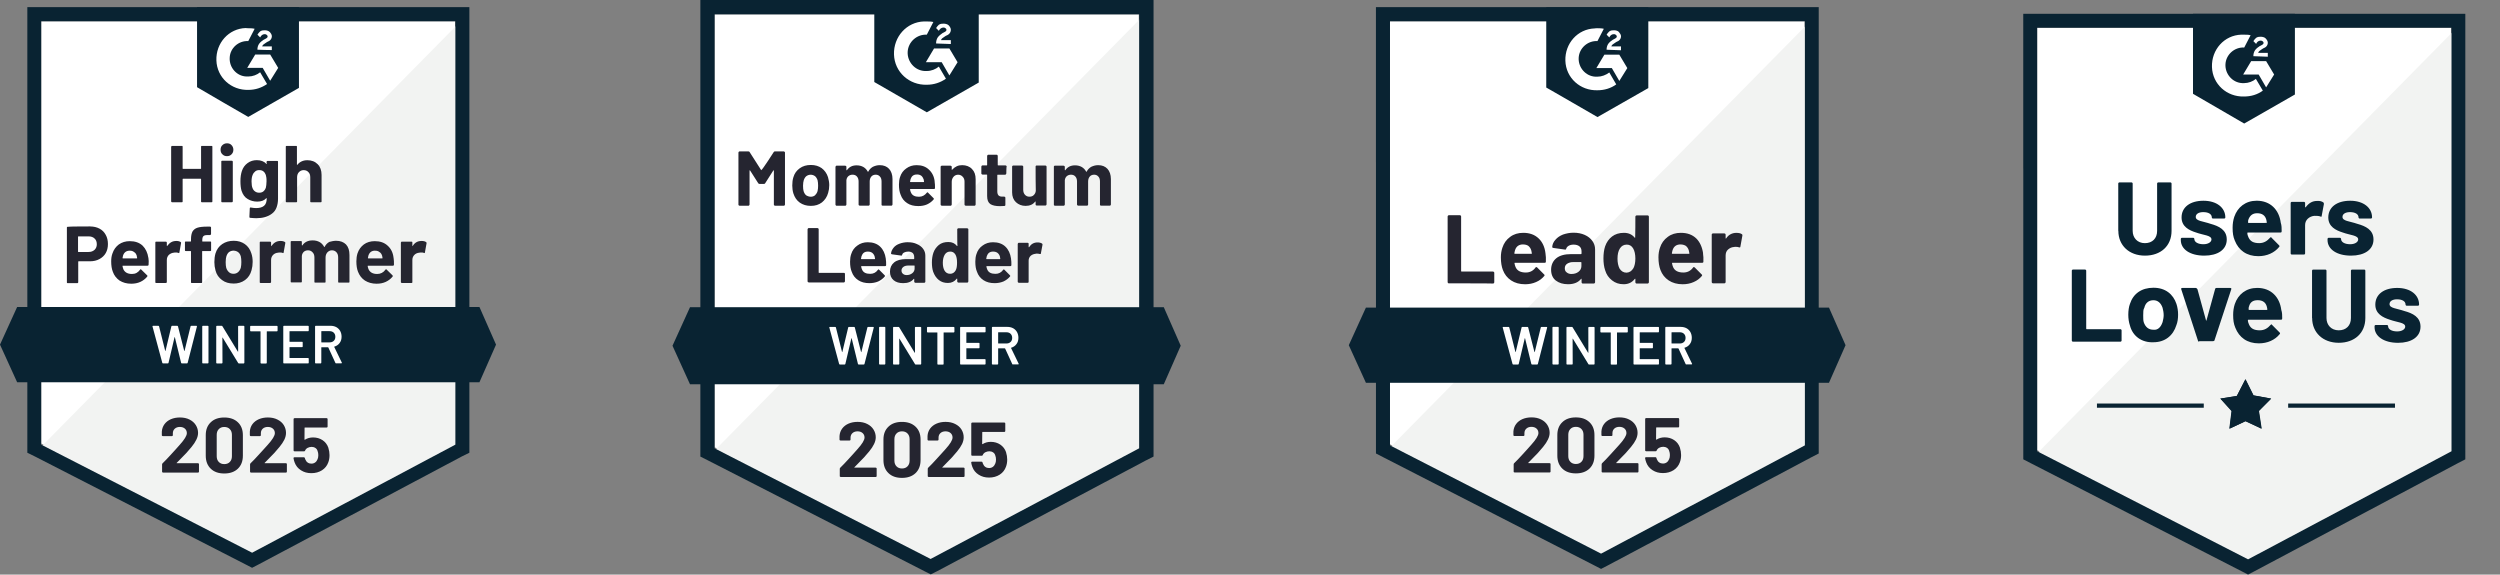 <?xml version="1.0" encoding="UTF-8"?>
<svg id="Layer_2" data-name="Layer 2" xmlns="http://www.w3.org/2000/svg" xmlns:xlink="http://www.w3.org/1999/xlink" viewBox="0 0 789.41 181.43">
  <rect x="0" y="0" width="789.41" height="181.43" fill="#808080" stroke="none"/>
  <defs>
    <style>
      .cls-1 {
        fill: none;
      }

      .cls-2 {
        fill-rule: evenodd;
      }

      .cls-2, .cls-3 {
        fill: #092332;
      }

      .cls-4 {
        fill: #252530;
      }

      .cls-5 {
        fill: #fff;
      }

      .cls-6 {
        fill: #f2f3f2;
      }

      .cls-7 {
        clip-path: url(#clippath);
      }
    </style>
    <clipPath id="clippath">
      <rect class="cls-1" width="789.41" height="181.43"/>
    </clipPath>
  </defs>
  <g id="Layer_2-2" data-name="Layer 2">
    <g id="Layer_2-2" data-name="Layer 2-2">
      <g id="Layer_1-2" data-name="Layer 1-2">
        <g class="cls-7">
          <g>
            <path class="cls-5" d="M438.91,140.29l66.72,34.19,64.18-34.19V6.72h-130.9v133.57h0Z"/>
            <path class="cls-6" d="M571.07,7.24l-133.54,135.48,69.25,34.48,64.36-33.14V7.24h-.07Z"/>
            <path class="cls-3" d="M434.48,51.23v91.96l2.36,1.22,66.71,34.19,2.01,1.04,2.01-1.04,64.36-34.19,2.36-1.22V2.26h-139.82v48.96h.01ZM438.91,140.64V6.72h131.01v133.91l-64.36,34.19-66.66-34.19h.01Z"/>
            <path class="cls-3" d="M504.42,8.92c.69,0,1.32,0,2.01.17l-2.01,3.88c-3.05-.17-5.76,2.2-5.93,5.27-.17,3.07,2.19,5.8,5.24,5.97h.69c1.32,0,2.7-.52,3.74-1.33l2.19,3.77c-1.67,1.22-3.74,1.85-5.93,1.85-5.41.17-9.96-3.88-10.13-9.33-.17-5.45,3.86-10.02,9.27-10.2,0-.06.86-.06.86-.06h0ZM511.32,17.27l2.53,4.23-2.53,4.06-2.36-4.06h-4.89l2.53-4.23h4.72,0ZM507.3,15.7c0-.69.17-1.33.52-1.85.35-.52,1.04-1.04,1.5-1.33l.35-.17c.69-.35.86-.52.86-.87s-.52-.7-.86-.7c-.69,0-1.21.35-1.5,1.04l-.86-.87c.17-.35.52-.7.86-1.04.52-.35,1.04-.35,1.5-.35.52,0,1.21.17,1.5.52s.69.87.69,1.33c0,.87-.52,1.51-1.5,1.85l-.52.35c-.52.35-.86.52-1.04,1.04h3.05v1.22l-4.55-.17h0ZM504.42,36.97l16.06-9.16V2.32h-32.23v25.32c-.06-.06,16.18,9.33,16.18,9.33h-.01ZM577.52,97.12h-146.21l-5.41,11.88,5.41,11.88h146.21l5.24-11.88-5.24-11.88Z"/>
            <path class="cls-4" d="M457.45,89.47c-.12,0-.17-.06-.23-.12s-.11-.17-.11-.29v-20.69c0-.12.06-.17.11-.29.06-.06.17-.12.23-.12h3.57c.11,0,.17.06.23.12s.12.17.12.29v17.21c0,.12.06.17.17.17h9.9c.11,0,.17.06.29.12.06.06.11.17.11.29v2.96c0,.12-.06.17-.11.29-.06.06-.17.12-.29.12.06-.06-13.99-.06-13.99-.06h0ZM488.01,80.02c.12.75.17,1.62.12,2.61,0,.23-.12.35-.4.35h-9.38c-.12,0-.17.06-.12.17.06.41.17.81.35,1.22.52,1.16,1.61,1.68,3.22,1.68,1.27,0,2.3-.52,3.05-1.56.06-.12.17-.17.29-.17.06,0,.11.06.23.12l2.19,2.2c.12.12.17.17.17.29,0,.06-.06.12-.12.23-.69.81-1.5,1.45-2.59,1.91-1.04.46-2.19.69-3.45.69-1.73,0-3.22-.41-4.43-1.22s-2.07-1.91-2.59-3.3c-.4-1.04-.63-2.37-.63-4,0-1.1.17-2.09.46-2.96.46-1.45,1.27-2.61,2.47-3.48,1.15-.87,2.53-1.28,4.14-1.28,2.01,0,3.63.58,4.89,1.8,1.15,1.1,1.9,2.67,2.13,4.69h0ZM480.93,77.18c-1.27,0-2.13.58-2.53,1.8-.06.29-.17.58-.23.99,0,.12.06.17.17.17h5.24c.12,0,.17-.06.12-.17-.12-.58-.17-.87-.17-.87-.17-.64-.52-1.1-.92-1.45-.4-.29-.98-.46-1.67-.46h0ZM496.88,73.48c1.32,0,2.47.23,3.51.69s1.84,1.1,2.42,1.91c.58.81.86,1.68.86,2.67v10.37c0,.12-.06.17-.12.29-.06.06-.17.12-.23.12h-3.57c-.12,0-.17-.06-.23-.12-.06-.06-.12-.17-.12-.29v-.99c0-.06,0-.12-.06-.12s-.06,0-.11.06c-.86,1.1-2.25,1.68-4.09,1.68-1.61,0-2.88-.41-3.86-1.16-.98-.75-1.5-1.91-1.5-3.42s.58-2.78,1.67-3.65c1.09-.87,2.65-1.28,4.66-1.28h3.11c.11,0,.17-.06.17-.17v-.69c0-.69-.23-1.22-.63-1.56-.4-.35-1.04-.58-1.84-.58-.63,0-1.15.12-1.56.35-.4.23-.69.52-.8.93-.06.23-.17.35-.4.29l-3.68-.52c-.23-.06-.35-.12-.35-.29.06-.87.4-1.62,1.04-2.32.58-.69,1.38-1.22,2.36-1.62,1.04-.35,2.13-.58,3.34-.58h0ZM496.24,86.51c.86,0,1.61-.23,2.19-.69.58-.46.92-1.04.92-1.8v-1.1c0-.12-.06-.17-.17-.17h-2.19c-.92,0-1.61.17-2.13.52s-.75.81-.75,1.45c0,.58.17.99.58,1.28.4.35.92.52,1.56.52h0ZM516.39,68.43c0-.12.06-.17.12-.29.06-.06.17-.12.23-.12h3.57c.12,0,.17.06.23.12s.12.17.12.29v20.69c0,.12-.06.17-.12.29-.06.06-.17.12-.23.12h-3.57c-.12,0-.17-.06-.23-.12-.06-.06-.12-.17-.12-.29v-.99c0-.06,0-.12-.06-.12s-.06,0-.12.06c-.86,1.1-2.01,1.68-3.51,1.68s-2.65-.41-3.68-1.22c-1.04-.81-1.79-1.85-2.19-3.24-.35-1.04-.52-2.32-.52-3.71s.17-2.72.52-3.77c.46-1.33,1.21-2.38,2.19-3.13s2.24-1.16,3.74-1.16,2.59.52,3.4,1.51c.06.06.06.12.11.06.06,0,.06-.06.06-.12.06,0,.06-6.55.06-6.55h0ZM515.76,84.72c.4-.75.63-1.8.63-3.07s-.23-2.43-.69-3.19c-.46-.81-1.15-1.22-2.01-1.22-.98,0-1.67.41-2.19,1.22-.52.81-.75,1.91-.75,3.24,0,1.22.23,2.26.63,3.07.52.87,1.27,1.33,2.24,1.33.92-.06,1.61-.52,2.13-1.39h.01ZM537.75,80.02c.12.75.17,1.62.12,2.61,0,.23-.12.35-.4.35h-9.38c-.12,0-.17.06-.12.17.06.41.17.81.35,1.22.52,1.16,1.61,1.68,3.23,1.68,1.27,0,2.3-.52,3.05-1.56.06-.12.17-.17.29-.17.06,0,.12.06.23.12l2.19,2.2c.12.12.17.17.17.29,0,.06-.06.12-.11.23-.69.81-1.5,1.45-2.59,1.91-1.04.46-2.19.69-3.45.69-1.73,0-3.22-.41-4.43-1.22s-2.07-1.91-2.59-3.3c-.4-1.04-.63-2.37-.63-4,0-1.1.17-2.09.46-2.96.46-1.45,1.27-2.61,2.48-3.48,1.15-.87,2.53-1.28,4.14-1.28,2.01,0,3.63.58,4.89,1.8,1.09,1.1,1.84,2.67,2.13,4.69h-.03ZM530.67,77.18c-1.27,0-2.13.58-2.53,1.8-.06.29-.17.58-.23.99,0,.12.06.17.17.17h5.24c.12,0,.17-.06.12-.17-.12-.58-.17-.87-.17-.87-.17-.64-.52-1.1-.92-1.45-.46-.29-1.04-.46-1.67-.46h-.01ZM548.28,73.53c.75,0,1.32.12,1.73.41.17.12.23.23.17.46l-.63,3.48c0,.23-.17.29-.4.23-.29-.12-.63-.17-1.04-.17-.17,0-.4,0-.63.06-.75.06-1.32.35-1.84.81s-.75,1.1-.75,1.91v8.34c0,.12-.06.17-.12.29-.06.06-.17.12-.29.12h-3.57c-.12,0-.17-.06-.29-.12-.06-.06-.12-.17-.12-.29v-15.01c0-.12.06-.17.12-.23.06-.06.17-.12.29-.12h3.57c.12,0,.17.06.29.12.06.06.12.17.12.23v1.16c0,.06,0,.12.06.12s.06,0,.12-.06c.69-1.1,1.84-1.74,3.22-1.74h0Z"/>
            <path class="cls-5" d="M225.64,141.21l68.27,34.94,65.68-34.94V4.52h-133.95v136.69h0Z"/>
            <path class="cls-6" d="M360.92,5.04l-136.65,138.61,70.86,35.29,65.79-33.9V5.04Z"/>
            <path class="cls-3" d="M221.15,50.07v94.1l2.42,1.22,68.27,34.94,2.07,1.04,2.07-1.04,65.85-34.94,2.42-1.22V0h-143.1v50.07h0ZM225.64,141.56V4.52h134.06v137.04l-65.85,34.94-68.21-34.94h0Z"/>
            <path class="cls-3" d="M292.65,6.78c.69,0,1.38,0,2.07.17l-2.07,4c-3.11-.17-5.87,2.26-6.04,5.39-.17,3.13,2.24,5.91,5.35,6.08h.69c1.38,0,2.76-.52,3.8-1.39l2.24,3.82c-1.73,1.22-3.8,1.91-6.04,1.91-5.53.17-10.19-4-10.36-9.56-.17-5.56,3.97-10.26,9.5-10.43h.86ZM299.78,15.3l2.59,4.35-2.59,4.17-2.42-4.17h-5.01l2.59-4.35h4.84ZM295.58,13.73c0-.69.17-1.39.52-1.91.35-.52,1.04-1.04,1.55-1.39l.35-.17c.69-.35.86-.52.86-.87s-.52-.7-.86-.7c-.69,0-1.21.35-1.55,1.04l-.86-.87c.17-.35.52-.69.86-1.04.52-.35,1.04-.35,1.55-.35s1.21.17,1.55.52c.34.35.69.87.69,1.39,0,.87-.52,1.56-1.55,1.91l-.52.35c-.52.35-.86.52-1.04,1.04h3.11v1.22c.06,0-4.66-.17-4.66-.17h0ZM292.65,35.46l16.4-9.39V0h-32.98v25.9l16.58,9.56h0ZM367.48,97h-149.6l-5.53,12.17,5.53,12.17h149.6l5.35-12.17-5.35-12.17h0Z"/>
            <path class="cls-4" d="M255.35,89.18c-.06,0-.17-.06-.23-.12-.06-.06-.12-.12-.12-.23v-16.46c0-.06.06-.17.12-.23.06-.06.11-.12.23-.12h2.82c.06,0,.17.06.23.12.06.06.11.12.11.23v13.68c0,.06.06.12.12.12h7.89c.06,0,.17,0,.17.06.06.06.12.12.12.23v2.38c0,.06-.06.17-.12.23-.06.06-.12.12-.17.12h-11.17ZM279.69,81.65c.12.64.12,1.33.12,2.09,0,.17-.12.29-.29.29h-7.48c-.12,0-.12.06-.12.12.06.35.12.64.29.99.4.93,1.27,1.33,2.59,1.33,1.04,0,1.84-.46,2.42-1.28.06-.12.17-.12.23-.12s.12.06.17.12l1.73,1.74c.06.06.12.17.12.23,0,0-.06.12-.12.17-.52.64-1.21,1.16-2.07,1.56-.86.35-1.79.52-2.76.52-1.38,0-2.53-.29-3.51-.93s-1.67-1.51-2.07-2.67c-.35-.81-.52-1.85-.52-3.19,0-.87.11-1.68.35-2.37.35-1.16,1.04-2.09,1.96-2.72.92-.69,2.01-1.04,3.28-1.04,1.61,0,2.94.46,3.91,1.39s1.55,2.2,1.78,3.77h-.01ZM274.05,79.44c-1.04,0-1.67.46-2.01,1.45-.06.23-.12.46-.17.81,0,.06.06.12.12.12h4.2c.12,0,.12-.06.12-.12-.06-.46-.12-.69-.12-.69-.12-.46-.4-.87-.75-1.16-.4-.29-.86-.41-1.38-.41h0ZM286.72,76.49c1.04,0,1.96.17,2.82.58.81.35,1.5.87,1.96,1.51s.69,1.33.69,2.14v8.23c0,.06,0,.17-.12.23-.06.06-.11.12-.23.12h-2.82c-.06,0-.17-.06-.23-.12-.06-.06-.11-.12-.11-.23v-.81s-.02-.08-.06-.12c0,0-.06,0-.12.06-.69.87-1.78,1.33-3.28,1.33-1.27,0-2.3-.29-3.05-.93s-1.15-1.51-1.15-2.72.46-2.2,1.32-2.9,2.13-1.04,3.74-1.04h2.47c.06,0,.12-.06.12-.12v-.52c0-.52-.17-.99-.46-1.28-.35-.29-.8-.46-1.44-.46-.52,0-.92.12-1.27.29s-.58.41-.63.75c-.06.17-.17.29-.29.23l-2.94-.41c-.17-.06-.29-.12-.29-.23.06-.7.35-1.28.81-1.85.46-.58,1.09-.99,1.9-1.28.8-.29,1.67-.46,2.65-.46h.01ZM286.26,86.86c.69,0,1.27-.17,1.79-.58.46-.35.75-.87.75-1.45v-.87c0-.06-.06-.12-.11-.12h-1.73c-.75,0-1.27.12-1.67.41-.4.29-.63.69-.63,1.16s.17.81.46,1.04c.23.23.63.41,1.15.41h0ZM302.26,72.43c0-.06,0-.17.12-.23.06-.06.11-.12.23-.12h2.82c.06,0,.17.06.23.12.06.06.11.12.11.23v16.46c0,.06-.06.17-.11.23s-.12.12-.23.12h-2.82c-.06,0-.17-.06-.23-.12-.06-.06-.12-.12-.12-.23v-.81s-.02-.08-.06-.12-.08-.02-.11.06c-.69.87-1.61,1.33-2.76,1.33s-2.07-.29-2.88-.93-1.38-1.51-1.79-2.61c-.29-.87-.4-1.85-.4-2.96s.17-2.14.46-3.01c.35-1.04.98-1.85,1.73-2.49.8-.64,1.78-.93,2.99-.93s2.07.41,2.7,1.22c.04.04.08.06.12.06.06,0,.06-.06.06-.12-.06.06-.06-5.16-.06-5.16h0ZM301.74,85.41c.35-.58.46-1.45.46-2.49,0-1.1-.17-1.97-.52-2.55-.4-.64-.92-.93-1.61-.93-.75,0-1.32.29-1.73.93-.4.64-.63,1.51-.63,2.61,0,.99.17,1.8.52,2.43.4.69.98,1.04,1.79,1.04.75,0,1.32-.35,1.73-1.04h-.01ZM319.24,81.65c.12.64.12,1.33.12,2.09,0,.17-.12.29-.29.29h-7.48c-.12,0-.12.06-.12.12.06.35.12.64.29.99.4.93,1.27,1.33,2.59,1.33,1.04,0,1.84-.46,2.42-1.28.06-.12.17-.12.23-.12s.12.06.17.12l1.73,1.74c.06.06.12.17.12.23,0,0-.06.12-.12.17-.52.64-1.21,1.16-2.07,1.56-.86.35-1.78.52-2.76.52-1.38,0-2.53-.29-3.51-.93s-1.67-1.51-2.07-2.67c-.35-.81-.52-1.85-.52-3.19,0-.87.11-1.68.35-2.37.35-1.16,1.03-2.09,1.96-2.72.92-.69,2.01-1.04,3.28-1.04,1.61,0,2.94.46,3.91,1.39s1.55,2.2,1.78,3.77h-.01ZM313.6,79.44c-1.03,0-1.67.46-2.01,1.45-.06.23-.12.46-.17.81,0,.06.06.12.12.12h4.2c.11,0,.11-.06.11-.12-.06-.46-.11-.69-.11-.69-.12-.46-.4-.87-.75-1.16-.4-.29-.86-.41-1.38-.41h0ZM327.64,76.55c.58,0,1.04.12,1.38.35.12.06.17.17.17.35l-.52,2.78c0,.17-.12.23-.35.17s-.52-.12-.86-.12c-.12,0-.35,0-.52.06-.58.06-1.09.29-1.5.64-.4.41-.63.87-.63,1.51v6.66c0,.06,0,.17-.06.23s-.12.12-.23.12h-2.82c-.06,0-.17-.06-.23-.12-.06-.06-.11-.12-.11-.23v-11.94c0-.06.06-.17.11-.23s.12-.12.23-.12h2.82c.06,0,.17.06.23.12.06.06.06.12.06.23v.93c0,.06,0,.12.06.12h.06c.69-1.04,1.55-1.51,2.7-1.51h0ZM244.35,47.98c.06-.12.17-.17.35-.17h2.82c.06,0,.17.06.23.12.06.06.12.12.12.23v16.46c0,.06-.06.17-.12.23-.06.06-.11.12-.23.12h-2.82c-.06,0-.17-.06-.23-.12-.06-.06-.11-.12-.11-.23v-10.72c0-.06,0-.12-.06-.12,0,0-.06,0-.12.06l-2.59,4.06c-.06.12-.17.17-.35.17h-1.44c-.12,0-.23-.06-.35-.17l-2.59-4.06s-.08-.06-.12-.06c-.06,0-.06.06-.06.12v10.72c0,.06-.06.17-.12.23-.06.06-.11.12-.23.12h-2.82c-.06,0-.17-.06-.23-.12-.06-.06-.11-.12-.11-.23v-16.46c0-.06.06-.17.11-.23.06-.06.12-.12.23-.12h2.82c.17,0,.29.06.35.17l3.63,5.68c.06.12.12.12.12,0,.29,0,3.91-5.68,3.91-5.68h0ZM256.04,65.01c-1.38,0-2.53-.35-3.51-1.04-.98-.69-1.61-1.68-2.01-2.9-.23-.75-.35-1.62-.35-2.49,0-.99.11-1.85.35-2.61.35-1.22,1.04-2.14,2.01-2.84s2.13-1.04,3.51-1.04,2.47.35,3.4.99c.92.69,1.61,1.62,2.01,2.84.23.81.4,1.68.4,2.55s-.12,1.68-.35,2.43c-.35,1.28-1.04,2.26-1.96,3.01-.98.75-2.13,1.1-3.51,1.1h.01ZM256.04,62.12c.52,0,.98-.17,1.32-.46.35-.35.63-.75.8-1.33.12-.52.17-1.1.17-1.68,0-.69-.06-1.28-.17-1.74-.17-.52-.46-.99-.8-1.28-.4-.29-.86-.46-1.38-.46s-.98.17-1.38.46c-.35.29-.63.75-.8,1.28-.12.41-.23.99-.23,1.74s.06,1.28.17,1.68c.17.58.46,1.04.8,1.33.46.29.98.46,1.5.46h0ZM277.79,52.15c1.27,0,2.24.41,2.94,1.16.69.75,1.09,1.85,1.09,3.24v8.05c0,.06-.06.17-.12.23-.06.06-.12.12-.23.12h-2.82c-.06,0-.17-.06-.23-.12-.06-.06-.06-.12-.06-.23v-7.3c0-.64-.17-1.22-.52-1.56-.35-.41-.81-.58-1.32-.58s-1.04.17-1.38.58c-.35.41-.52.93-.52,1.56v7.3c0,.06-.06.17-.12.23-.06.06-.12.12-.23.12h-2.82c-.06,0-.17-.06-.23-.12-.06-.06-.11-.12-.11-.23v-7.3c0-.64-.17-1.16-.52-1.56s-.8-.58-1.38-.58c-.52,0-.98.17-1.32.46s-.58.75-.63,1.28v7.71c0,.06-.06.17-.11.23s-.12.12-.23.12h-2.82c-.06,0-.17-.06-.17-.12-.06-.06-.12-.12-.12-.23v-11.94c0-.06.06-.17.12-.23s.11-.12.17-.12h2.82c.06,0,.17.06.23.12.06.06.11.12.11.23v.99s.02.08.06.12c.04,0,.08-.02.12-.06.69-.99,1.67-1.51,3.05-1.51.81,0,1.5.17,2.13.52.58.35,1.04.81,1.38,1.45.06.12.11.12.17,0,.35-.69.86-1.16,1.44-1.51.75-.35,1.44-.52,2.19-.52h0ZM295.12,57.31c.12.64.12,1.33.12,2.09,0,.17-.12.29-.29.29h-7.48c-.11,0-.11.06-.11.12.06.35.11.64.29.99.4.93,1.27,1.33,2.53,1.33,1.04,0,1.84-.46,2.48-1.28.06-.12.11-.12.23-.12.06,0,.11.06.17.12l1.73,1.74c.06.06.12.17.12.23,0,0-.06.12-.12.17-.52.64-1.21,1.16-2.07,1.56-.8.35-1.73.52-2.76.52-1.38,0-2.59-.29-3.51-.93-.98-.64-1.67-1.51-2.07-2.67-.35-.81-.52-1.85-.52-3.19,0-.87.11-1.68.34-2.37.35-1.16,1.04-2.09,1.96-2.72.92-.69,2.01-1.04,3.28-1.04,1.61,0,2.88.46,3.86,1.39,1.03.93,1.67,2.2,1.84,3.77h-.02ZM289.54,55.1c-1.04,0-1.67.46-2.01,1.45-.06.23-.11.46-.17.81,0,.06.06.12.11.12h4.2c.11,0,.11-.06.11-.12-.06-.46-.11-.7-.11-.7-.17-.46-.4-.87-.75-1.16-.4-.29-.86-.41-1.38-.41h0ZM303.81,52.15c1.27,0,2.36.41,3.11,1.22.8.81,1.15,1.85,1.15,3.24v8c0,.06-.06.17-.11.23-.06.06-.12.12-.23.12h-2.82c-.06,0-.17-.06-.23-.12-.06-.06-.12-.12-.12-.23v-7.24c0-.64-.17-1.16-.58-1.56-.35-.41-.86-.64-1.44-.64s-1.09.23-1.44.64-.58.93-.58,1.56v7.24c0,.06-.06.17-.11.23s-.12.12-.23.12h-2.82c-.06,0-.17-.06-.23-.12-.06-.06-.12-.12-.12-.23v-11.94c0-.06,0-.17.12-.23.06-.06.11-.12.23-.12h2.82c.06,0,.17.06.23.12.06.06.11.12.11.23v.87s.02.08.06.12c.04,0,.06-.02.06-.06.92-.99,1.9-1.45,3.17-1.45h0ZM317.74,54.82c0,.06-.06.17-.12.23s-.12.12-.23.12h-2.36c-.06,0-.12.06-.12.12v5.16c0,.52.12.93.35,1.22.23.23.58.41,1.04.41h.81c.06,0,.17.06.23.12.06.06.12.12.12.23v2.32c0,.17-.12.29-.29.29-.69.06-1.15.06-1.44.06-1.32,0-2.36-.23-2.99-.64-.69-.46-1.04-1.28-1.04-2.55v-6.66c0-.06-.06-.12-.11-.12h-1.38c-.06,0-.17-.06-.23-.12-.06-.06-.11-.12-.11-.23v-2.2c0-.06.06-.17.11-.23.06-.06.12-.12.23-.12h1.38c.06,0,.11-.06.11-.12v-2.9c0-.06.06-.17.12-.23s.11-.12.23-.12h2.71c.06,0,.17.06.17.12.06.06.12.12.12.23v2.9c0,.06.06.12.12.12h2.36c.06,0,.17.06.23.12.06.06.11.12.11.23-.11.06-.11,2.26-.11,2.26h0l-.02-.02ZM327.01,52.61c0-.06,0-.17.06-.23s.12-.12.23-.12h2.82c.06,0,.17.06.23.12.06.06.12.12.12.23v11.94c0,.06-.06.17-.12.23-.06.06-.12.12-.23.12h-2.82c-.06,0-.17-.06-.23-.12-.06-.06-.06-.12-.06-.23v-.81c0-.06,0-.12-.06-.12s-.06,0-.11.06c-.63.87-1.67,1.33-2.99,1.33-1.21,0-2.24-.41-3.05-1.16-.8-.75-1.21-1.8-1.21-3.13v-8.11c0-.06,0-.17.12-.23.06-.06.11-.12.23-.12h2.82c.06,0,.17.06.23.12.06.06.11.12.11.23v7.3c0,.64.17,1.16.52,1.56s.8.64,1.44.64c.58,0,1.04-.17,1.38-.52s.58-.75.63-1.33c-.06,0-.06-7.65-.06-7.65h0ZM346.75,52.15c1.27,0,2.24.41,2.94,1.16.69.75,1.09,1.85,1.09,3.24v8.05c0,.06-.06.17-.11.23s-.12.12-.23.12h-2.82c-.06,0-.17-.06-.23-.12-.06-.06-.06-.12-.06-.23v-7.3c0-.64-.17-1.22-.52-1.56-.35-.41-.81-.58-1.32-.58s-1.04.17-1.38.58c-.35.41-.52.93-.52,1.56v7.3c0,.06-.06.17-.11.23s-.12.12-.23.12h-2.82c-.06,0-.17-.06-.23-.12-.06-.06-.12-.12-.12-.23v-7.3c0-.64-.17-1.16-.52-1.56s-.81-.58-1.38-.58c-.52,0-.98.17-1.32.46s-.58.75-.63,1.28v7.71c0,.06-.06.17-.12.23-.06.06-.11.12-.23.12h-2.82c-.06,0-.17-.06-.23-.12-.06-.06-.06-.12-.06-.23v-11.94c0-.06,0-.17.06-.23s.12-.12.23-.12h2.82c.06,0,.17.06.23.12.06.06.12.12.12.23v.99s.02.08.06.12c.04,0,.08-.02.11-.06.69-.99,1.67-1.51,3.05-1.51.81,0,1.5.17,2.13.52.58.35,1.03.81,1.38,1.45.06.12.12.12.17,0,.35-.69.86-1.16,1.44-1.51.75-.35,1.44-.52,2.19-.52h0Z"/>
            <path class="cls-5" d="M13.01,140.05l66.6,34.13,64.07-34.13V6.72H13.01v133.33Z"/>
            <path class="cls-6" d="M145,7.18L11.68,142.43l69.07,34.48,64.24-33.09V7.18h.01Z"/>
            <path class="cls-3" d="M8.63,51.17v91.79l2.36,1.16,66.6,34.13,2.01,1.04,2.01-1.04,64.24-34.13,2.36-1.16V2.26H8.63v48.91ZM13.01,140.4V6.72h130.78v133.68l-64.18,34.13L13.01,140.4h0Z"/>
            <path class="cls-3" d="M78.4,8.92c.69,0,1.32,0,2.01.17l-2.01,3.88c-3.05-.17-5.76,2.2-5.87,5.27-.17,3.07,2.19,5.8,5.24,5.91h.69c1.32,0,2.71-.52,3.68-1.33l2.19,3.71c-1.67,1.16-3.68,1.85-5.87,1.85-5.41.17-9.96-3.88-10.13-9.33-.17-5.45,3.86-10.02,9.27-10.2,0,.06.8.06.8.06h0ZM85.31,17.21l2.53,4.23-2.53,4.06-2.36-4.06h-4.89l2.53-4.23h4.72ZM81.28,15.7c0-.7.17-1.33.52-1.85.35-.52,1.04-1.04,1.5-1.33l.35-.17c.69-.35.86-.52.86-.87s-.52-.7-.86-.7c-.69,0-1.15.35-1.5,1.04l-.86-.87c.17-.35.52-.69.86-1.04.52-.35,1.04-.35,1.5-.35.52,0,1.15.17,1.5.52s.69.87.69,1.33c0,.87-.52,1.51-1.5,1.85l-.52.35c-.52.35-.86.52-1.04,1.04h3.05v1.16c0,.06-4.55-.12-4.55-.12h0ZM78.4,36.91l16-9.16V2.26h-32.18v25.27c0,.06,16.17,9.39,16.17,9.39h.01ZM151.39,96.94H5.41l-5.41,11.88,5.41,11.88h145.98l5.24-11.88-5.24-11.88h0Z"/>
            <path class="cls-4" d="M28.49,71.51c1.09,0,2.07.23,2.94.69.86.46,1.5,1.1,1.96,1.97.46.81.69,1.8.69,2.9s-.23,2.03-.69,2.84-1.15,1.45-2.01,1.91-1.84.69-2.99.69h-3.57c-.06,0-.12.06-.12.12v6.49c0,.12-.06.17-.12.23-.06.06-.12.06-.23.06h-2.94c-.12,0-.17,0-.23-.06s-.06-.12-.06-.23v-17.21c0-.12,0-.17.06-.23s.12-.06.23-.06c0-.12,7.08-.12,7.08-.12h0ZM27.98,79.56c.81,0,1.38-.23,1.9-.69.46-.46.69-1.04.69-1.74,0-.75-.23-1.39-.69-1.8-.46-.46-1.09-.69-1.9-.69h-3.22c-.06,0-.12.06-.12.12v4.69c0,.12.06.12.12.12h3.22ZM46.86,81.41c.12.64.12,1.39.06,2.14,0,.23-.12.35-.35.35h-7.77c-.12,0-.12.06-.12.12.06.35.17.69.29,1.04.46.93,1.32,1.45,2.71,1.45,1.09,0,1.9-.46,2.53-1.33.06-.12.17-.17.23-.17s.12.06.17.12l1.84,1.8c.12.12.12.17.12.23s-.06.12-.12.23c-.58.69-1.27,1.22-2.13,1.62s-1.84.58-2.88.58c-1.44,0-2.65-.35-3.68-.99-.98-.69-1.73-1.62-2.13-2.78-.35-.87-.52-1.97-.52-3.3,0-.93.12-1.74.4-2.49.4-1.22,1.09-2.14,2.01-2.84.98-.69,2.13-1.04,3.45-1.04,1.67,0,3.05.46,4.09,1.45.92.93,1.55,2.2,1.79,3.82h.01ZM40.99,79.15c-1.09,0-1.78.52-2.13,1.51-.06.23-.12.52-.17.81,0,.06.06.12.12.12h4.38c.12,0,.12-.06.12-.12-.12-.46-.12-.69-.12-.69-.17-.52-.4-.93-.81-1.16-.4-.35-.86-.46-1.38-.46h0ZM55.61,76.08c.63,0,1.09.12,1.44.35.12.06.17.17.12.35l-.52,2.9c0,.23-.12.29-.35.17s-.58-.12-.86-.12c-.12,0-.35,0-.58.06-.58.06-1.09.29-1.55.7-.4.41-.63.93-.63,1.62v6.95c0,.12-.06.17-.12.23s-.12.06-.23.06h-2.99c-.06,0-.17,0-.23-.06s-.06-.12-.06-.23v-12.46c0-.06,0-.17.06-.23s.12-.06.23-.06h2.99c.06,0,.17,0,.23.06s.12.12.12.23v.99s.02.08.06.12c0,0,.06,0,.06-.06.75-1.04,1.67-1.56,2.82-1.56h0ZM66.37,76.26c.12,0,.17,0,.23.06.06.06.06.12.06.23v2.43c0,.12,0,.17-.06.23s-.12.06-.23.06h-2.42c-.12,0-.12.06-.12.12v9.68c0,.12,0,.17-.06.23s-.12.06-.23.06h-2.94c-.12,0-.17,0-.23-.06s-.06-.12-.06-.23v-9.68c0-.06-.06-.12-.12-.12h-1.5c-.12,0-.17,0-.23-.06s-.06-.12-.06-.23v-2.43c0-.12,0-.17.06-.23s.12-.06.23-.06h1.5c.12,0,.12-.06.12-.12v-.58c0-1.04.17-1.85.46-2.43.35-.58.86-.99,1.55-1.22s1.73-.35,2.99-.35h.98c.06,0,.17,0,.23.06.06.06.12.12.12.23v2.03c0,.12-.06.17-.12.23s-.12.12-.23.12h-.86c-.58,0-.98.12-1.21.35s-.35.64-.35,1.28v.29c0,.12.06.12.12.12-.06,0,2.36,0,2.36,0h.02ZM73.74,89.53c-1.44,0-2.65-.35-3.63-1.1-1.04-.75-1.73-1.74-2.07-3.07-.23-.81-.35-1.68-.35-2.61,0-.99.12-1.91.35-2.72.4-1.28,1.09-2.26,2.13-2.96s2.24-1.04,3.63-1.04,2.53.35,3.51,1.04,1.67,1.68,2.07,2.96c.29.87.4,1.74.4,2.67s-.12,1.8-.35,2.61c-.35,1.33-1.04,2.38-2.07,3.13-1.04.75-2.24,1.1-3.63,1.1h0ZM73.74,86.45c.58,0,1.04-.17,1.44-.52s.69-.81.86-1.39c.12-.52.17-1.16.17-1.8,0-.7-.06-1.33-.17-1.8-.17-.58-.46-1.04-.86-1.33s-.86-.46-1.44-.46-1.04.17-1.44.46c-.4.35-.63.75-.81,1.33-.12.41-.23.99-.23,1.8,0,.75.06,1.39.17,1.8.17.58.46,1.04.86,1.39.35.35.86.52,1.44.52h.01ZM88.53,76.08c.63,0,1.09.12,1.44.35.12.06.17.17.12.35l-.52,2.9c0,.23-.12.29-.35.17s-.58-.12-.86-.12c-.12,0-.35,0-.58.06-.63.06-1.15.29-1.55.7-.4.41-.63.93-.63,1.62v6.95c0,.12-.06.17-.12.23s-.12.06-.23.06h-2.94c-.06,0-.17,0-.23-.06s-.06-.12-.06-.23v-12.46c0-.06,0-.17.06-.23s.12-.06.23-.06h2.94c.12,0,.17,0,.23.06.06.06.12.12.12.23v.99s.02.08.06.12.06.02.06-.06c.75-1.04,1.67-1.56,2.82-1.56h-.01ZM106.15,76.03c1.32,0,2.36.41,3.11,1.16.75.81,1.09,1.91,1.09,3.36v8.4c0,.12,0,.17-.06.23s-.12.06-.23.06h-2.99c-.06,0-.17,0-.23-.06-.06-.06-.06-.12-.06-.23v-7.65c0-.69-.17-1.22-.52-1.62-.35-.41-.86-.64-1.44-.64s-1.04.23-1.44.64c-.35.41-.58.93-.58,1.62v7.65c0,.12,0,.17-.06.23s-.12.06-.23.06h-2.94c-.12,0-.17,0-.23-.06s-.06-.12-.06-.23v-7.65c0-.69-.17-1.22-.58-1.62-.35-.41-.86-.64-1.44-.64-.52,0-.98.17-1.32.46-.35.35-.58.75-.63,1.33v8.05c0,.12,0,.17-.06.23s-.12.06-.23.06h-2.94c-.12,0-.17,0-.23-.06-.06-.06-.06-.12-.06-.23v-12.46c0-.06,0-.17.06-.23s.12-.06.23-.06h2.94c.06,0,.17,0,.23.06s.06.12.06.23v.99s.02.08.06.12c.04,0,.08-.02.12-.06.69-1.04,1.78-1.56,3.22-1.56.86,0,1.55.17,2.19.52s1.09.87,1.44,1.51c.06.12.12.12.17,0,.35-.69.86-1.22,1.5-1.56.63-.17,1.38-.35,2.13-.35h.01ZM124.28,81.41c.12.64.12,1.39.12,2.14,0,.23-.12.35-.35.35h-7.83c-.12,0-.12.06-.12.12.06.35.12.69.29,1.04.46.93,1.32,1.45,2.71,1.45,1.09,0,1.96-.46,2.59-1.33.06-.12.12-.17.23-.17.06,0,.12.06.17.12l1.84,1.8c.06.12.12.17.12.23s-.06.12-.12.23c-.58.69-1.27,1.22-2.13,1.62s-1.84.58-2.88.58c-1.44,0-2.65-.35-3.68-.99-1.04-.69-1.73-1.62-2.19-2.78-.35-.87-.52-1.97-.52-3.3,0-.93.12-1.74.35-2.49.4-1.22,1.09-2.14,2.01-2.84.92-.69,2.13-1.04,3.45-1.04,1.67,0,3.05.46,4.09,1.45,1.04.93,1.67,2.2,1.84,3.82h.01ZM118.41,79.15c-1.04,0-1.73.52-2.07,1.51-.06.23-.12.52-.17.81,0,.06.06.12.12.12h4.38c.12,0,.12-.06.12-.12-.06-.46-.12-.69-.12-.69-.17-.52-.4-.93-.81-1.16-.4-.35-.86-.46-1.44-.46h-.01ZM133.09,76.08c.63,0,1.09.12,1.44.35.12.06.17.17.17.35l-.52,2.9c0,.23-.17.29-.35.17-.23-.12-.52-.12-.86-.12-.12,0-.35,0-.58.06-.63.06-1.15.29-1.55.7-.4.41-.63.93-.63,1.62v6.95c0,.12,0,.17-.06.23s-.12.06-.23.06h-2.99c-.06,0-.17,0-.23-.06s-.12-.12-.12-.23v-12.46c0-.06.06-.17.12-.23s.12-.06.23-.06h2.99c.06,0,.17,0,.23.06s.06.12.06.23v.99s.02.08.06.12c.04,0,.06-.02.06-.06.63-1.04,1.55-1.56,2.76-1.56h0ZM63.49,46.36c0-.06,0-.17.06-.23s.12-.06.23-.06h2.99c.06,0,.17,0,.23.06.06.06.06.12.06.23v17.21c0,.12,0,.17-.06.23s-.12.06-.23.06h-2.99c-.06,0-.17,0-.23-.06s-.06-.12-.06-.23v-7.01c0-.06-.06-.12-.12-.12h-5.58c-.06,0-.12.06-.12.12v7.01c0,.12,0,.17-.06.23s-.12.06-.23.06h-2.99c-.06,0-.17,0-.23-.06s-.12-.12-.12-.23v-17.21c0-.06.06-.17.12-.23.06-.06.12-.06.23-.06h2.99c.06,0,.17,0,.23.06s.06.12.06.23v6.84c0,.12.06.12.12.12h5.58c.12,0,.12-.06.12-.12v-6.84ZM71.67,49.31c-.58,0-1.04-.17-1.44-.58-.4-.35-.58-.87-.58-1.45s.17-1.1.58-1.45c.35-.35.86-.58,1.44-.58s1.09.17,1.44.58c.35.35.58.87.58,1.45s-.17,1.04-.58,1.45c-.4.41-.86.58-1.44.58ZM70.17,63.86c-.06,0-.17,0-.23-.06-.06-.06-.06-.12-.06-.23v-12.52c0-.12,0-.17.06-.23s.12-.06.23-.06h2.99c.06,0,.17,0,.23.06.06.06.12.12.12.23v12.52c0,.12-.06.17-.12.23s-.12.06-.23.06h-2.99ZM84.16,51.11c0-.06.06-.17.12-.23s.12-.06.23-.06h2.99c.06,0,.17,0,.23.06s.06.12.06.23v11.59c0,2.2-.63,3.82-1.9,4.75-1.27.99-2.94,1.45-4.95,1.45-.58,0-1.27-.06-1.96-.12-.17,0-.23-.12-.23-.35l.12-2.61c0-.23.12-.35.35-.29.63.12,1.15.17,1.67.17,1.09,0,1.9-.23,2.47-.7.58-.46.86-1.28.86-2.32,0-.06,0-.12-.06-.12s-.06,0-.12.06c-.63.69-1.55,1.04-2.82,1.04-1.09,0-2.13-.29-2.99-.81-.92-.52-1.55-1.39-1.96-2.61-.23-.75-.35-1.8-.35-3.01,0-1.33.17-2.37.46-3.24.35-1.04.92-1.85,1.79-2.49.86-.64,1.84-.93,2.94-.93,1.27,0,2.3.41,2.99,1.16.04.04.08.06.12.06.06,0,.06-.06.06-.06-.12-.06-.12-.64-.12-.64h0v.02ZM83.93,59.34c.12-.52.23-1.22.23-2.09,0-.52,0-.93-.06-1.22s-.12-.58-.17-.81c-.17-.46-.4-.81-.75-1.1s-.81-.41-1.32-.41-.92.12-1.27.41-.63.64-.81,1.1c-.23.52-.35,1.22-.35,2.09,0,.93.12,1.62.29,2.03.17.46.4.81.8,1.1.4.29.81.41,1.32.41s.98-.12,1.32-.41c.35-.29.63-.69.75-1.1h.02ZM97.05,50.59c1.32,0,2.42.41,3.28,1.28.81.81,1.21,1.97,1.21,3.36v8.34c0,.12,0,.17-.06.23s-.12.06-.23.06h-2.99c-.06,0-.17,0-.23-.06-.06-.06-.06-.12-.06-.23v-7.59c0-.69-.17-1.22-.58-1.62-.35-.41-.86-.64-1.5-.64s-1.09.23-1.5.64c-.4.41-.58.99-.58,1.62v7.59c0,.12,0,.17-.06.23s-.12.06-.23.06h-2.99c-.12,0-.17,0-.23-.06-.06-.06-.06-.12-.06-.23v-17.21c0-.06,0-.17.06-.23s.12-.06.23-.06h2.94c.12,0,.17,0,.23.06.06.06.06.12.06.23v5.62s.02.08.06.12c.04,0,.06-.02.06-.06.75-.93,1.79-1.45,3.17-1.45h0Z"/>
            <path class="cls-5" d="M643.26,142.14l66.6,34.13,64.07-34.13V8.75h-130.67v133.39h0Z"/>
            <path class="cls-6" d="M775.25,9.27l-133.37,135.3,69.13,34.48,64.24-33.09V9.27Z"/>
            <path class="cls-3" d="M638.88,53.25v91.79l2.36,1.22,66.6,34.13,2.01,1.04,2.01-1.04,64.24-34.13,2.36-1.22V4.35h-139.59v48.91h.01ZM643.26,142.49V8.75h130.84v133.74l-64.24,34.13-66.6-34.13h0Z"/>
            <path class="cls-3" d="M708.65,10.95c.69,0,1.32,0,2.01.17l-2.01,3.88c-3.05-.17-5.76,2.2-5.93,5.27s2.19,5.8,5.24,5.97h.69c1.32,0,2.71-.52,3.68-1.33l2.19,3.71c-1.67,1.22-3.68,1.85-5.93,1.85-5.41.17-9.96-3.88-10.13-9.33-.17-5.45,3.86-10.02,9.27-10.2h.92ZM715.56,19.3l2.53,4.23-2.53,4.06-2.36-4.06h-4.89l2.53-4.23h4.72ZM711.53,17.73c0-.69.17-1.33.52-1.85.34-.52,1.03-1.04,1.5-1.33l.35-.17c.69-.35.86-.52.86-.87s-.52-.69-.86-.69c-.69,0-1.21.35-1.5,1.04l-.86-.87c.17-.35.52-.69.86-1.04.52-.35,1.04-.35,1.5-.35s1.21.17,1.5.52c.35.35.69.87.69,1.33,0,.87-.52,1.51-1.5,1.85l-.52.35c-.52.35-.86.52-1.03,1.04h3.05v1.22l-4.55-.17h0ZM708.65,39l16-9.16V4.35h-32.18v25.27l16.17,9.39h.01Z"/>
            <path class="cls-3" d="M668.87,72.9v-14.95c0-.17.17-.35.34-.35h3.86c.17,0,.35.17.35.35v14.95c0,2.2,1.5,3.88,3.86,3.88s3.86-1.51,3.86-3.88v-14.95c0-.17.17-.35.35-.35h3.86c.17,0,.35.17.35.35v14.95c0,4.75-3.4,7.82-8.4,7.82s-8.4-3.24-8.4-7.82h-.03ZM688.62,75.79v-.35c0-.17.17-.35.35-.35h3.57c.17,0,.35.17.35.35,0,1.04,1.21,1.68,2.88,1.68,1.5,0,2.53-.69,2.53-1.51,0-1.33-2.53-1.33-4.89-2.2-2.19-.69-4.55-1.85-4.55-4.75,0-3.24,2.71-5.27,6.91-5.27s6.91,2.2,6.91,5.27c0,.17-.17.35-.35.35h-3.57c-.17,0-.35-.17-.35-.35,0-1.04-1.04-1.68-2.71-1.68-1.32,0-2.36.52-2.36,1.51,0,1.33,2.19,1.33,4.72,2.2,2.53.7,5.07,1.85,5.07,4.93,0,3.24-2.88,5.1-7.08,5.1-4.55,0-7.43-2.03-7.43-4.93h0ZM720.45,73.07c0,.35-.17.35-.52.35h-10.13c-.12,0-.17.06-.17.17,0,.52.17.87.35,1.33.52,1.22,1.5,1.85,3.4,1.85,1.5,0,2.53-.7,3.4-1.68.17-.17.35-.35.52,0l2.36,2.38c.17.17.17.35,0,.52-1.5,1.85-3.86,2.9-6.56,2.9-3.68,0-6.22-1.85-7.43-4.93-.52-1.22-.69-2.37-.69-4.06,0-1.22.17-2.37.52-3.42,1.04-3.07,3.57-5.1,7.08-5.1,4.37,0,7.08,2.9,7.6,6.95.29.87.29,1.74.29,2.72h0l-.02.02ZM710.03,69.19c-.17.35-.17.69-.17,1.04,0,.12.06.17.17.17h5.58c.12,0,.17-.06.17-.17,0-.35-.17-.69-.17-.87-.35-1.33-1.32-2.03-2.88-2.03-1.38,0-2.19.64-2.71,1.85h.01ZM733.63,63.92c.17.17.17.35.17.52l-.69,3.71c0,.35-.17.35-.52.17-.52-.17-1.21-.17-1.84-.17-1.5.17-2.88,1.22-2.88,2.9v8.98c0,.17-.17.35-.35.35h-3.86c-.17,0-.35-.17-.35-.35v-15.94c0-.17.17-.35.35-.35h3.86c.17,0,.35.17.35.35v1.22c0,.17.17.17.17.17.86-1.22,2.01-2.03,3.57-2.03.98-.06,1.5.12,2.01.46h.01ZM734.95,75.79v-.35c0-.17.17-.35.35-.35h3.57c.17,0,.35.17.35.35,0,1.04,1.21,1.68,2.88,1.68,1.5,0,2.53-.69,2.53-1.51,0-1.33-2.53-1.33-4.89-2.2-2.19-.69-4.55-1.85-4.55-4.75,0-3.24,2.71-5.27,6.91-5.27s6.91,2.2,6.91,5.27c0,.17-.17.35-.35.35h-3.57c-.17,0-.35-.17-.35-.35,0-1.04-1.04-1.68-2.71-1.68-1.32,0-2.36.52-2.36,1.51,0,1.33,2.19,1.33,4.72,2.2,2.53.7,5.07,1.85,5.07,4.93,0,3.24-2.88,5.1-7.08,5.1-4.55,0-7.43-2.03-7.43-4.93h0ZM654.2,107.55v-22.08c0-.17.17-.35.34-.35h3.86c.17,0,.35.17.35.35v18.31c0,.12.06.17.17.17h10.65c.17,0,.35.17.35.35v3.24c0,.17-.17.35-.35.35h-15.02c-.17,0-.34-.17-.34-.35h0ZM672.56,102.8c-.35-1.04-.52-2.2-.52-3.42s.17-2.55.52-3.42c1.04-3.24,3.68-5.1,7.43-5.1s6.22,2.03,7.25,5.1c.35,1.04.52,2.2.52,3.42s-.17,2.38-.52,3.24c-1.04,3.42-3.68,5.45-7.25,5.45-3.68.17-6.56-1.91-7.43-5.27h0ZM682.86,101.75c.17-.69.35-1.51.35-2.2,0-.87-.17-1.68-.35-2.37-.52-1.51-1.5-2.38-2.88-2.38-1.5,0-2.53.87-2.88,2.38-.35.52-.35,1.33-.35,2.37,0,.87,0,1.68.17,2.2.52,1.51,1.5,2.37,3.05,2.37,1.38.17,2.36-.81,2.88-2.37h.01ZM694.03,107.55l-5.24-16.11c-.17-.35,0-.52.35-.52h4.2c.17,0,.34.17.52.35l2.71,9.85c0,.17.17.17.17,0l2.71-9.85c0-.17.17-.35.52-.35h4.2c.35,0,.52.17.35.52l-5.24,15.94c0,.17-.17.35-.52.35h-4.2c-.4.17-.52.17-.52-.17h-.01ZM720.62,100.6c0,.35-.17.35-.52.35h-10.13c-.12,0-.17.06-.17.17,0,.52.17.87.35,1.33.52,1.22,1.5,1.85,3.4,1.85,1.5,0,2.53-.69,3.4-1.68.17-.17.35-.35.52,0l2.36,2.38c.17.17.17.35,0,.52-1.5,1.85-3.86,2.9-6.56,2.9-3.68,0-6.22-1.85-7.43-4.93-.52-1.22-.69-2.38-.69-4.06,0-1.22.17-2.37.52-3.42,1.04-3.07,3.57-5.1,7.08-5.1,4.38,0,7.08,2.9,7.6,6.95.29.87.29,1.68.29,2.72h0l-.02.02ZM710.2,96.65c-.17.35-.17.7-.17,1.04,0,.12.06.17.17.17h5.58c.11,0,.17-.06.17-.17,0-.35-.17-.7-.17-.87-.35-1.33-1.32-2.03-2.88-2.03s-2.36.69-2.71,1.85h.01ZM730.06,100.42v-14.95c0-.17.17-.35.35-.35h3.86c.17,0,.35.17.35.35v14.95c0,2.2,1.5,3.88,3.86,3.88s3.86-1.51,3.86-3.88v-14.95c0-.17.17-.35.35-.35h3.86c.17,0,.34.17.34.35v14.95c0,4.75-3.4,7.82-8.4,7.82s-8.4-3.24-8.4-7.82h-.03ZM749.8,103.32v-.35c0-.17.17-.35.35-.35h3.57c.17,0,.35.17.35.35,0,1.04,1.21,1.68,2.88,1.68,1.5,0,2.53-.69,2.53-1.51,0-1.33-2.53-1.33-4.89-2.2-2.19-.7-4.55-1.85-4.55-4.75,0-3.24,2.7-5.27,6.91-5.27s6.91,2.2,6.91,5.27c0,.17-.17.35-.35.35h-3.57c-.17,0-.35-.17-.35-.35,0-1.04-1.03-1.68-2.7-1.68-1.32,0-2.36.52-2.36,1.51,0,1.33,2.19,1.33,4.72,2.2,2.53.69,5.06,1.85,5.06,4.93,0,3.24-2.88,5.1-7.08,5.1-4.55,0-7.43-2.09-7.43-4.93h0Z"/>
            <path class="cls-3" d="M662.14,127.42h33.73v1.33h-33.73v-1.33ZM722.52,127.42h33.73v1.33h-33.73v-1.33Z"/>
            <path class="cls-2" d="M701.11,125.86l5.24-.87,2.71-5.27,2.53,5.1,5.58,1.04-3.86,3.88.86,5.62-5.06-2.38-5.07,2.38.69-5.62-3.63-3.88h0Z"/>
            <path class="cls-3" d="M701.11,125.86l5.18-.81,2.71-5.27,2.53,5.1,5.58.99-3.91,3.94.86,5.56-5.06-2.38-5.07,2.38.69-5.56-3.51-3.94h0Z"/>
            <path class="cls-5" d="M477.84,115.1c-.12,0-.2-.06-.24-.17l-3.09-11.48-.02-.07c0-.1.06-.15.19-.15h1.66c.12,0,.2.06.24.17l1.93,7.73s.03.05.05.05.04-.02.05-.05l1.85-7.73c.03-.11.11-.17.22-.17h1.63c.12,0,.2.06.24.17l1.97,7.75s.03.05.05.05.04-.02.05-.05l1.9-7.75c.03-.11.11-.17.24-.17h1.58c.16,0,.22.07.19.22l-2.93,11.48c-.03.11-.11.17-.24.17h-1.58c-.12,0-.2-.06-.24-.17l-1.98-8.09s-.03-.06-.05-.07c-.02,0-.04.02-.05.07l-1.9,8.09c-.03.11-.11.17-.22.17h-1.49ZM490.41,115.1c-.06,0-.11-.02-.15-.07-.03-.03-.05-.08-.05-.14v-11.46c0-.06.02-.1.05-.14.05-.05.1-.07.15-.07h1.56c.06,0,.1.02.14.07.05.03.07.08.07.14v11.46c0,.06-.02.1-.07.14-.03.05-.08.07-.14.07h-1.56ZM501.54,103.44c0-.06.02-.1.05-.14.05-.05.1-.07.15-.07h1.56c.06,0,.1.02.14.07.05.03.07.08.07.14v11.46c0,.06-.02.1-.07.14-.03.05-.08.07-.14.07h-1.51c-.11,0-.19-.05-.24-.14l-4.88-8s-.05-.05-.07-.05c-.02.01-.03.04-.03.08l.03,7.9c0,.06-.02.1-.07.14-.03.05-.08.07-.14.07h-1.56c-.06,0-.11-.02-.15-.07-.03-.03-.05-.08-.05-.14v-11.46c0-.06.02-.1.05-.14.05-.05.1-.07.15-.07h1.51c.11,0,.19.05.24.14l4.87,8s.05.05.07.03c.02,0,.03-.02.03-.07,0,0-.02-7.9-.02-7.9ZM513.79,103.24c.06,0,.1.02.14.07.05.03.07.08.07.14v1.31c0,.06-.02.1-.07.14-.03.05-.08.07-.14.07h-3.12c-.06,0-.08.03-.08.08v9.87c0,.06-.02.1-.05.14-.05.05-.1.07-.15.07h-1.56c-.06,0-.1-.02-.14-.07-.05-.03-.07-.08-.07-.14v-9.87c0-.06-.03-.08-.08-.08h-3c-.06,0-.11-.02-.15-.07-.03-.03-.05-.08-.05-.14v-1.31c0-.06.02-.1.05-.14.05-.05.1-.07.15-.07h8.26ZM523.84,104.73c0,.06-.02.1-.07.14-.03.05-.08.07-.14.07h-5.78c-.06,0-.08.03-.08.08v3.17c0,.06.03.08.08.08h3.88c.06,0,.11.02.15.05.03.05.05.1.05.15v1.29c0,.06-.02.11-.05.15-.05.03-.1.05-.15.05h-3.88c-.06,0-.08.03-.08.08v3.27c0,.06.03.08.08.08h5.78c.06,0,.1.02.14.07.05.03.07.08.07.14v1.29c0,.06-.02.1-.07.14-.03.05-.08.07-.14.07h-7.63c-.06,0-.11-.02-.15-.07-.03-.03-.05-.08-.05-.14v-11.46c0-.06.02-.1.05-.14.05-.05.1-.07.15-.07h7.63c.06,0,.1.02.14.07.05.03.07.08.07.14v1.29h0ZM532.5,115.1c-.11,0-.19-.05-.24-.15l-2.24-4.88s-.06-.07-.1-.07h-2.03c-.06,0-.08.03-.08.08v4.81c0,.06-.02.1-.07.14-.03.05-.08.07-.14.07h-1.56c-.06,0-.11-.02-.15-.07-.03-.03-.05-.08-.05-.14v-11.46c0-.06.02-.1.05-.14.05-.05.1-.07.15-.07h4.66c.69,0,1.3.14,1.83.42.53.29.94.7,1.24,1.22.29.53.44,1.14.44,1.81,0,.78-.2,1.44-.61,1.98-.4.55-.95.94-1.66,1.15-.02,0-.04.01-.05.03-.01.02-.01.05,0,.07l2.39,4.93s.03.08.03.1c0,.09-.06.14-.19.14h-1.63ZM527.89,104.93c-.06,0-.08.03-.08.08v3.37c0,.06.03.08.08.08h2.54c.54,0,.98-.16,1.32-.49.33-.32.49-.74.49-1.27,0-.53-.16-.96-.49-1.29-.34-.33-.78-.49-1.32-.49h-2.54Z"/>
            <path class="cls-4" d="M482.58,146.09s-.05.07-.03.1c.02.03.06.05.1.05h6.66c.08,0,.15.03.2.08.07.06.1.12.1.2v2.39c0,.08-.03.15-.1.2-.06.06-.12.08-.2.08h-11.05c-.09,0-.16-.03-.22-.08-.06-.06-.08-.12-.08-.2v-2.27c0-.15.05-.27.15-.37.8-.78,1.62-1.63,2.46-2.56.84-.93,1.36-1.5,1.58-1.73.45-.54.92-1.06,1.39-1.56,1.49-1.65,2.24-2.88,2.24-3.68,0-.58-.2-1.05-.61-1.42-.41-.36-.94-.54-1.59-.54s-1.19.18-1.59.54c-.42.37-.63.86-.63,1.47v.61c0,.08-.03.15-.08.2s-.12.08-.2.08h-2.9c-.08,0-.15-.03-.2-.08-.07-.06-.1-.12-.1-.2v-1.15c.06-.88.34-1.67.85-2.36.51-.68,1.18-1.2,2.02-1.56.85-.36,1.8-.54,2.85-.54,1.16,0,2.18.22,3.03.66.86.43,1.52,1.01,1.98,1.75.47.75.71,1.57.71,2.46,0,.69-.18,1.4-.53,2.12-.34.72-.85,1.5-1.54,2.34-.51.63-1.06,1.27-1.64,1.9-.59.62-1.46,1.52-2.63,2.7l-.37.37h0ZM497.6,149.48c-1.81,0-3.23-.5-4.27-1.51-1.05-1.01-1.58-2.38-1.58-4.12v-6.49c0-1.71.53-3.06,1.58-4.05,1.04-1.01,2.46-1.51,4.27-1.51s3.23.5,4.29,1.51c1.05.99,1.58,2.35,1.58,4.05v6.49c0,1.74-.53,3.11-1.58,4.12-1.06,1.01-2.49,1.51-4.29,1.51ZM497.6,146.51c.73,0,1.32-.23,1.75-.68.44-.45.66-1.06.66-1.81v-6.76c0-.75-.22-1.34-.66-1.8-.43-.45-1.01-.68-1.75-.68s-1.3.23-1.73.68c-.44.45-.66,1.05-.66,1.8v6.76c0,.76.22,1.36.66,1.81.43.45,1.01.68,1.73.68ZM510.35,146.09s-.04.07-.02.1c.01.03.05.05.1.05h6.66c.08,0,.15.03.2.08.06.06.08.12.08.2v2.39c0,.08-.03.15-.08.2-.06.06-.12.08-.2.08h-11.07c-.08,0-.15-.03-.2-.08-.06-.06-.08-.12-.08-.2v-2.27c0-.15.05-.27.14-.37.81-.78,1.63-1.63,2.46-2.56.84-.93,1.36-1.5,1.58-1.73.46-.54.93-1.06,1.41-1.56,1.49-1.65,2.24-2.88,2.24-3.68,0-.58-.2-1.05-.61-1.42-.42-.36-.96-.54-1.61-.54s-1.19.18-1.59.54c-.41.37-.61.86-.61,1.47v.61c0,.08-.03.15-.08.2s-.13.08-.22.08h-2.9c-.08,0-.15-.03-.2-.08s-.08-.12-.08-.2v-1.15c.05-.88.32-1.67.83-2.36.51-.68,1.19-1.2,2.03-1.56.85-.36,1.79-.54,2.83-.54,1.16,0,2.18.22,3.03.66.87.43,1.54,1.01,2,1.75.46.75.7,1.57.7,2.46,0,.69-.17,1.4-.51,2.12-.35.72-.87,1.5-1.56,2.34-.51.63-1.06,1.27-1.64,1.9-.59.62-1.46,1.52-2.63,2.7l-.37.37h0ZM530.46,141.36c.25.8.37,1.58.37,2.34,0,.84-.13,1.59-.39,2.27-.37,1.04-1.03,1.87-1.98,2.49-.96.61-2.08.92-3.36.92s-2.33-.3-3.27-.9c-.95-.6-1.62-1.41-2-2.44-.17-.43-.29-.88-.37-1.36v-.05c0-.18.1-.27.29-.27h2.98c.16,0,.27.09.32.27.01.1.03.19.07.25s.06.12.07.17c.17.43.42.76.75.98.33.23.71.34,1.15.34.46,0,.86-.12,1.2-.37.34-.24.59-.58.76-1.02.16-.33.24-.76.24-1.29,0-.47-.07-.9-.22-1.27-.11-.43-.34-.76-.68-.98-.35-.24-.75-.36-1.2-.36s-.89.11-1.29.32c-.38.21-.64.5-.78.85-.05.16-.15.24-.32.24h-3.02c-.09,0-.16-.03-.22-.08-.06-.06-.08-.12-.08-.2v-9.92c0-.08.03-.15.08-.2s.13-.08.22-.08h10.16c.08,0,.15.03.2.08s.08.12.08.2v2.39c0,.08-.03.15-.08.2-.06.06-.12.08-.2.08h-6.87c-.08,0-.12.05-.12.14l-.03,3.63c0,.11.05.14.15.08.73-.47,1.59-.71,2.56-.71,1.14,0,2.14.29,3,.86.87.59,1.48,1.38,1.83,2.39Z"/>
            <path class="cls-5" d="M265.21,115.1c-.12,0-.2-.06-.24-.17l-3.09-11.48-.02-.07c0-.1.06-.15.19-.15h1.66c.12,0,.2.06.24.17l1.93,7.73s.03.05.05.05.04-.02.05-.05l1.85-7.73c.03-.11.11-.17.22-.17h1.63c.12,0,.2.06.24.17l1.97,7.75s.03.05.05.05.04-.02.05-.05l1.9-7.75c.03-.11.11-.17.24-.17h1.58c.16,0,.22.07.19.22l-2.93,11.48c-.03.11-.11.17-.24.17h-1.58c-.12,0-.2-.06-.24-.17l-1.98-8.09s-.03-.06-.05-.07c-.02,0-.04.02-.05.07l-1.9,8.09c-.03.11-.11.17-.22.17h-1.49ZM277.78,115.1c-.06,0-.11-.02-.15-.07-.03-.03-.05-.08-.05-.14v-11.46c0-.06.02-.1.05-.14.05-.05.1-.07.15-.07h1.56c.06,0,.1.02.14.07.05.03.07.08.07.14v11.46c0,.06-.02.1-.07.14-.03.05-.08.07-.14.07h-1.56ZM288.91,103.44c0-.06.02-.1.05-.14.05-.05.1-.07.15-.07h1.56c.06,0,.1.02.14.07.05.03.07.08.07.14v11.46c0,.06-.02.1-.07.14-.03.05-.08.07-.14.07h-1.51c-.11,0-.19-.05-.24-.14l-4.88-8s-.05-.05-.07-.05c-.02.01-.03.04-.03.08l.03,7.9c0,.06-.02.1-.07.14-.03.05-.08.07-.14.07h-1.56c-.06,0-.11-.02-.15-.07-.03-.03-.05-.08-.05-.14v-11.46c0-.06.02-.1.05-.14.05-.05.1-.07.15-.07h1.51c.11,0,.19.05.24.14l4.87,8s.05.05.07.03c.02,0,.03-.02.03-.07,0,0-.02-7.9-.02-7.9ZM301.16,103.24c.06,0,.1.02.14.07.05.03.07.08.07.14v1.31c0,.06-.02.1-.07.14-.03.05-.08.07-.14.07h-3.12c-.06,0-.08.03-.08.08v9.87c0,.06-.02.1-.05.14-.05.05-.1.07-.15.07h-1.56c-.06,0-.1-.02-.14-.07-.05-.03-.07-.08-.07-.14v-9.87c0-.06-.03-.08-.08-.08h-3c-.06,0-.11-.02-.15-.07-.03-.03-.05-.08-.05-.14v-1.31c0-.06.02-.1.05-.14.05-.05.1-.07.15-.07h8.26ZM311.21,104.73c0,.06-.02.1-.07.14-.03.05-.08.07-.14.07h-5.78c-.06,0-.08.03-.08.08v3.17c0,.06.03.08.08.08h3.88c.06,0,.11.02.15.05.03.05.05.1.05.15v1.29c0,.06-.02.11-.05.15-.05.03-.1.05-.15.05h-3.88c-.06,0-.08.03-.08.08v3.27c0,.06.03.08.08.08h5.78c.06,0,.1.02.14.07.05.03.07.08.07.14v1.29c0,.06-.02.1-.07.14-.03.05-.08.07-.14.07h-7.63c-.06,0-.11-.02-.15-.07-.03-.03-.05-.08-.05-.14v-11.46c0-.06.02-.1.05-.14.05-.05.1-.07.15-.07h7.63c.06,0,.1.02.14.07.05.03.07.08.07.14v1.29h0ZM319.87,115.1c-.11,0-.19-.05-.24-.15l-2.24-4.88s-.06-.07-.1-.07h-2.03c-.06,0-.08.03-.08.08v4.81c0,.06-.02.1-.07.14-.03.05-.08.07-.14.07h-1.56c-.06,0-.11-.02-.15-.07-.03-.03-.05-.08-.05-.14v-11.46c0-.06.02-.1.05-.14.05-.05.1-.07.15-.07h4.66c.69,0,1.3.14,1.83.42.53.29.94.7,1.24,1.22.29.53.44,1.14.44,1.81,0,.78-.2,1.44-.61,1.98-.4.55-.95.94-1.66,1.15-.02,0-.04.01-.05.03-.01.02-.01.05,0,.07l2.39,4.93s.03.08.03.1c0,.09-.06.14-.19.14h-1.63ZM315.26,104.93c-.06,0-.08.03-.08.08v3.37c0,.06.03.08.08.08h2.54c.54,0,.98-.16,1.32-.49.33-.32.49-.74.49-1.27,0-.53-.16-.96-.49-1.29-.34-.33-.78-.49-1.32-.49h-2.54Z"/>
            <path class="cls-4" d="M269.79,147.51s-.05.07-.03.1c.02.03.06.05.1.05h6.66c.08,0,.15.03.2.08.07.06.1.12.1.2v2.39c0,.08-.03.15-.1.2-.06.06-.12.08-.2.08h-11.05c-.09,0-.16-.03-.22-.08-.06-.06-.08-.12-.08-.2v-2.27c0-.15.05-.27.15-.37.8-.78,1.62-1.63,2.46-2.56.84-.93,1.36-1.5,1.58-1.73.45-.54.92-1.06,1.39-1.56,1.49-1.65,2.24-2.88,2.24-3.68,0-.58-.2-1.05-.61-1.42-.41-.36-.94-.54-1.59-.54s-1.19.18-1.59.54c-.42.37-.63.86-.63,1.47v.61c0,.08-.03.15-.08.2s-.12.08-.2.08h-2.9c-.08,0-.15-.03-.2-.08-.07-.06-.1-.12-.1-.2v-1.15c.06-.88.34-1.67.85-2.36.51-.68,1.18-1.2,2.02-1.56.85-.36,1.8-.54,2.85-.54,1.16,0,2.18.22,3.03.66.86.43,1.52,1.01,1.98,1.75.47.75.71,1.57.71,2.46,0,.69-.18,1.4-.53,2.12-.34.72-.85,1.5-1.54,2.34-.51.63-1.06,1.27-1.64,1.9-.59.62-1.46,1.52-2.63,2.7l-.37.37h0ZM284.81,150.9c-1.81,0-3.23-.5-4.27-1.51-1.05-1.01-1.58-2.38-1.58-4.12v-6.49c0-1.71.53-3.06,1.58-4.05,1.04-1.01,2.46-1.51,4.27-1.51s3.23.5,4.29,1.51c1.05.99,1.58,2.35,1.58,4.05v6.49c0,1.74-.53,3.11-1.58,4.12-1.06,1.01-2.49,1.51-4.29,1.51ZM284.81,147.93c.73,0,1.32-.23,1.75-.68.44-.45.66-1.06.66-1.81v-6.76c0-.75-.22-1.34-.66-1.8-.43-.45-1.01-.68-1.75-.68s-1.3.23-1.73.68c-.44.45-.66,1.05-.66,1.8v6.76c0,.76.22,1.36.66,1.81.43.45,1.01.68,1.73.68ZM297.56,147.51s-.04.07-.02.1c.01.03.05.05.1.05h6.66c.08,0,.15.03.2.08.06.06.08.12.08.2v2.39c0,.08-.03.15-.08.2-.06.06-.12.08-.2.08h-11.07c-.08,0-.15-.03-.2-.08-.06-.06-.08-.12-.08-.2v-2.27c0-.15.05-.27.14-.37.81-.78,1.63-1.63,2.46-2.56.84-.93,1.36-1.5,1.58-1.73.46-.54.93-1.06,1.41-1.56,1.49-1.65,2.24-2.88,2.24-3.68,0-.58-.2-1.05-.61-1.42-.42-.36-.96-.54-1.61-.54s-1.19.18-1.59.54c-.41.37-.61.86-.61,1.47v.61c0,.08-.03.15-.08.2s-.13.08-.22.08h-2.9c-.08,0-.15-.03-.2-.08s-.08-.12-.08-.2v-1.15c.05-.88.32-1.67.83-2.36.51-.68,1.19-1.2,2.03-1.56.85-.36,1.79-.54,2.83-.54,1.16,0,2.18.22,3.03.66.87.43,1.54,1.01,2,1.75.46.75.7,1.57.7,2.46,0,.69-.17,1.4-.51,2.12-.35.72-.87,1.5-1.56,2.34-.51.63-1.06,1.27-1.64,1.9-.59.62-1.46,1.52-2.63,2.7l-.37.37h0ZM317.67,142.78c.25.8.37,1.58.37,2.34,0,.84-.13,1.59-.39,2.27-.37,1.04-1.03,1.87-1.98,2.49-.96.61-2.08.92-3.36.92s-2.33-.3-3.27-.9c-.95-.6-1.62-1.41-2-2.44-.17-.43-.29-.88-.37-1.36v-.05c0-.18.1-.27.29-.27h2.98c.16,0,.27.09.32.27.01.1.03.19.07.25s.06.12.07.17c.17.43.42.76.75.98.33.23.71.34,1.15.34.46,0,.86-.12,1.2-.37.34-.24.59-.58.76-1.02.16-.33.24-.76.24-1.29,0-.47-.07-.9-.22-1.27-.11-.43-.34-.76-.68-.98-.35-.24-.75-.36-1.2-.36s-.89.11-1.29.32c-.38.21-.64.5-.78.85-.05.16-.15.24-.32.24h-3.02c-.09,0-.16-.03-.22-.08-.06-.06-.08-.12-.08-.2v-9.92c0-.08.03-.15.08-.2s.13-.08.22-.08h10.16c.08,0,.15.03.2.08s.08.12.08.2v2.39c0,.08-.03.15-.08.2-.06.06-.12.08-.2.08h-6.87c-.08,0-.12.05-.12.14l-.03,3.63c0,.11.05.14.15.08.73-.47,1.59-.71,2.56-.71,1.14,0,2.14.29,3,.86.87.59,1.48,1.38,1.83,2.39Z"/>
            <path class="cls-5" d="M51.49,114.75c-.12,0-.2-.06-.24-.17l-3.09-11.48-.02-.07c0-.1.06-.15.19-.15h1.66c.12,0,.2.06.24.17l1.93,7.73s.03.05.05.05.04-.02.05-.05l1.85-7.73c.03-.11.11-.17.22-.17h1.63c.12,0,.2.06.24.17l1.97,7.75s.03.05.05.05.04-.02.05-.05l1.9-7.75c.03-.11.11-.17.24-.17h1.58c.16,0,.22.07.19.22l-2.93,11.48c-.03.11-.11.17-.24.17h-1.58c-.12,0-.2-.06-.24-.17l-1.98-8.09s-.03-.06-.05-.07c-.02,0-.04.02-.05.07l-1.9,8.09c-.03.11-.11.17-.22.17h-1.49ZM64.06,114.75c-.06,0-.11-.02-.15-.07-.03-.03-.05-.08-.05-.14v-11.46c0-.06.02-.1.05-.14.05-.05.1-.07.15-.07h1.56c.06,0,.1.02.14.07.05.03.07.08.07.14v11.46c0,.06-.02.1-.07.14-.03.05-.08.07-.14.07h-1.56ZM75.19,103.09c0-.06.02-.1.05-.14.05-.05.1-.07.15-.07h1.56c.06,0,.1.02.14.07.05.03.07.08.07.14v11.46c0,.06-.02.1-.07.14-.03.05-.08.07-.14.07h-1.51c-.11,0-.19-.05-.24-.14l-4.88-8s-.05-.05-.07-.05c-.02.01-.03.04-.03.08l.03,7.9c0,.06-.02.1-.07.14-.03.05-.08.07-.14.07h-1.56c-.06,0-.11-.02-.15-.07-.03-.03-.05-.08-.05-.14v-11.46c0-.06.02-.1.05-.14.05-.05.1-.07.15-.07h1.51c.11,0,.19.05.24.14l4.87,8s.05.05.07.03c.02,0,.03-.02.03-.07,0,0-.02-7.9-.02-7.9ZM87.44,102.89c.06,0,.1.02.14.07.05.03.07.08.07.14v1.31c0,.06-.02.1-.07.14-.03.05-.08.07-.14.07h-3.12c-.06,0-.08.03-.08.08v9.87c0,.06-.02.1-.05.14-.05.05-.1.07-.15.07h-1.56c-.06,0-.1-.02-.14-.07-.05-.03-.07-.08-.07-.14v-9.87c0-.06-.03-.08-.08-.08h-3c-.06,0-.11-.02-.15-.07-.03-.03-.05-.08-.05-.14v-1.31c0-.06.02-.1.05-.14.05-.05.1-.07.15-.07h8.26ZM97.49,104.38c0,.06-.02.1-.07.14-.03.05-.08.07-.14.07h-5.78c-.06,0-.08.03-.08.08v3.17c0,.06.03.08.08.08h3.88c.06,0,.11.02.15.05.03.05.05.1.05.15v1.29c0,.06-.02.11-.05.15-.05.03-.1.05-.15.05h-3.88c-.06,0-.08.03-.08.08v3.27c0,.06.03.08.08.08h5.78c.06,0,.1.02.14.07.05.03.07.08.07.14v1.29c0,.06-.02.1-.07.14-.03.05-.08.07-.14.07h-7.63c-.06,0-.11-.02-.15-.07-.03-.03-.05-.08-.05-.14v-11.46c0-.06.02-.1.05-.14.05-.05.1-.07.15-.07h7.63c.06,0,.1.02.14.07.05.03.07.08.07.14v1.29h0ZM106.15,114.75c-.11,0-.19-.05-.24-.15l-2.24-4.88s-.06-.07-.1-.07h-2.03c-.06,0-.08.03-.08.08v4.81c0,.06-.02.1-.07.14-.03.05-.08.07-.14.07h-1.56c-.06,0-.11-.02-.15-.07-.03-.03-.05-.08-.05-.14v-11.46c0-.06.02-.1.05-.14.05-.05.1-.07.15-.07h4.66c.69,0,1.3.14,1.83.42.53.29.94.7,1.24,1.22.29.53.44,1.14.44,1.81,0,.78-.2,1.44-.61,1.98-.4.55-.95.94-1.66,1.15-.02,0-.04.01-.05.03-.01.02-.01.05,0,.07l2.39,4.93s.03.08.03.1c0,.09-.06.14-.19.14h-1.63ZM101.54,104.58c-.06,0-.08.03-.08.08v3.37c0,.06.03.08.08.08h2.54c.54,0,.98-.16,1.32-.49.33-.32.49-.74.49-1.27,0-.53-.16-.96-.49-1.29-.34-.33-.78-.49-1.32-.49h-2.54Z"/>
            <path class="cls-4" d="M55.8,146.12s-.05.07-.03.1c.02.03.06.05.1.05h6.66c.08,0,.15.03.2.08.07.06.1.12.1.2v2.39c0,.08-.03.15-.1.2-.06.06-.12.08-.2.08h-11.05c-.09,0-.16-.03-.22-.08-.06-.06-.08-.12-.08-.2v-2.27c0-.15.05-.27.15-.37.8-.78,1.62-1.63,2.46-2.56.84-.93,1.36-1.5,1.58-1.73.45-.54.92-1.06,1.39-1.56,1.49-1.65,2.24-2.88,2.24-3.68,0-.58-.2-1.05-.61-1.42-.41-.36-.94-.54-1.59-.54s-1.19.18-1.59.54c-.42.37-.63.86-.63,1.47v.61c0,.08-.03.15-.08.2s-.12.08-.2.08h-2.9c-.08,0-.15-.03-.2-.08-.07-.06-.1-.12-.1-.2v-1.15c.06-.88.34-1.67.85-2.36.51-.68,1.18-1.2,2.02-1.56.85-.36,1.8-.54,2.85-.54,1.16,0,2.18.22,3.03.66.86.43,1.52,1.01,1.98,1.75.47.75.71,1.57.71,2.46,0,.69-.18,1.4-.53,2.12-.34.72-.85,1.5-1.54,2.34-.51.63-1.06,1.27-1.64,1.9-.59.62-1.46,1.52-2.63,2.7l-.37.37h0ZM70.82,149.51c-1.81,0-3.23-.5-4.27-1.51-1.05-1.01-1.58-2.38-1.58-4.12v-6.49c0-1.71.53-3.06,1.58-4.05,1.04-1.01,2.46-1.51,4.27-1.51s3.23.5,4.29,1.51c1.05.99,1.58,2.35,1.58,4.05v6.49c0,1.74-.53,3.11-1.58,4.12-1.06,1.01-2.49,1.51-4.29,1.51ZM70.82,146.55c.73,0,1.32-.23,1.75-.68.44-.45.66-1.06.66-1.81v-6.76c0-.75-.22-1.34-.66-1.8-.43-.45-1.01-.68-1.75-.68s-1.3.23-1.73.68c-.44.45-.66,1.05-.66,1.8v6.76c0,.76.22,1.36.66,1.81.43.45,1.01.68,1.73.68ZM83.57,146.12s-.04.07-.02.1c.01.03.05.05.1.05h6.66c.08,0,.15.03.2.08.06.06.08.12.08.2v2.39c0,.08-.03.15-.08.2-.06.06-.12.08-.2.08h-11.07c-.08,0-.15-.03-.2-.08-.06-.06-.08-.12-.08-.2v-2.27c0-.15.05-.27.14-.37.81-.78,1.63-1.63,2.46-2.56.84-.93,1.36-1.5,1.58-1.73.46-.54.93-1.06,1.41-1.56,1.49-1.65,2.24-2.88,2.24-3.68,0-.58-.2-1.05-.61-1.42-.42-.36-.96-.54-1.61-.54s-1.19.18-1.59.54c-.41.37-.61.86-.61,1.47v.61c0,.08-.03.15-.08.2s-.13.08-.22.08h-2.9c-.08,0-.15-.03-.2-.08s-.08-.12-.08-.2v-1.15c.05-.88.32-1.67.83-2.36.51-.68,1.19-1.2,2.03-1.56.85-.36,1.79-.54,2.83-.54,1.16,0,2.18.22,3.03.66.87.43,1.54,1.01,2,1.75.46.75.7,1.57.7,2.46,0,.69-.17,1.4-.51,2.12-.35.72-.87,1.5-1.56,2.34-.51.63-1.06,1.27-1.64,1.9-.59.62-1.46,1.52-2.63,2.7l-.37.37h0ZM103.68,141.39c.25.8.37,1.58.37,2.34,0,.84-.13,1.59-.39,2.27-.37,1.04-1.03,1.87-1.98,2.49-.96.61-2.08.92-3.36.92s-2.33-.3-3.27-.9c-.95-.6-1.62-1.41-2-2.44-.17-.43-.29-.88-.37-1.36v-.05c0-.18.1-.27.29-.27h2.98c.16,0,.27.09.32.27.01.1.03.19.07.25s.06.12.07.17c.17.43.42.76.75.98.33.23.71.34,1.15.34.46,0,.86-.12,1.2-.37.34-.24.59-.58.76-1.02.16-.33.24-.76.24-1.29,0-.47-.07-.9-.22-1.27-.11-.43-.34-.76-.68-.98-.35-.24-.75-.36-1.2-.36s-.89.11-1.29.32c-.38.21-.64.5-.78.85-.05.16-.15.24-.32.24h-3.02c-.09,0-.16-.03-.22-.08-.06-.06-.08-.12-.08-.2v-9.92c0-.08.03-.15.08-.2s.13-.08.22-.08h10.16c.08,0,.15.03.2.08s.08.12.08.2v2.39c0,.08-.03.15-.08.2-.06.06-.12.08-.2.08h-6.87c-.08,0-.12.05-.12.14l-.03,3.63c0,.11.05.14.15.08.73-.47,1.59-.71,2.56-.71,1.14,0,2.14.29,3,.86.87.59,1.48,1.38,1.83,2.39Z"/>
          </g>
        </g>
      </g>
    </g>
  </g>
</svg>